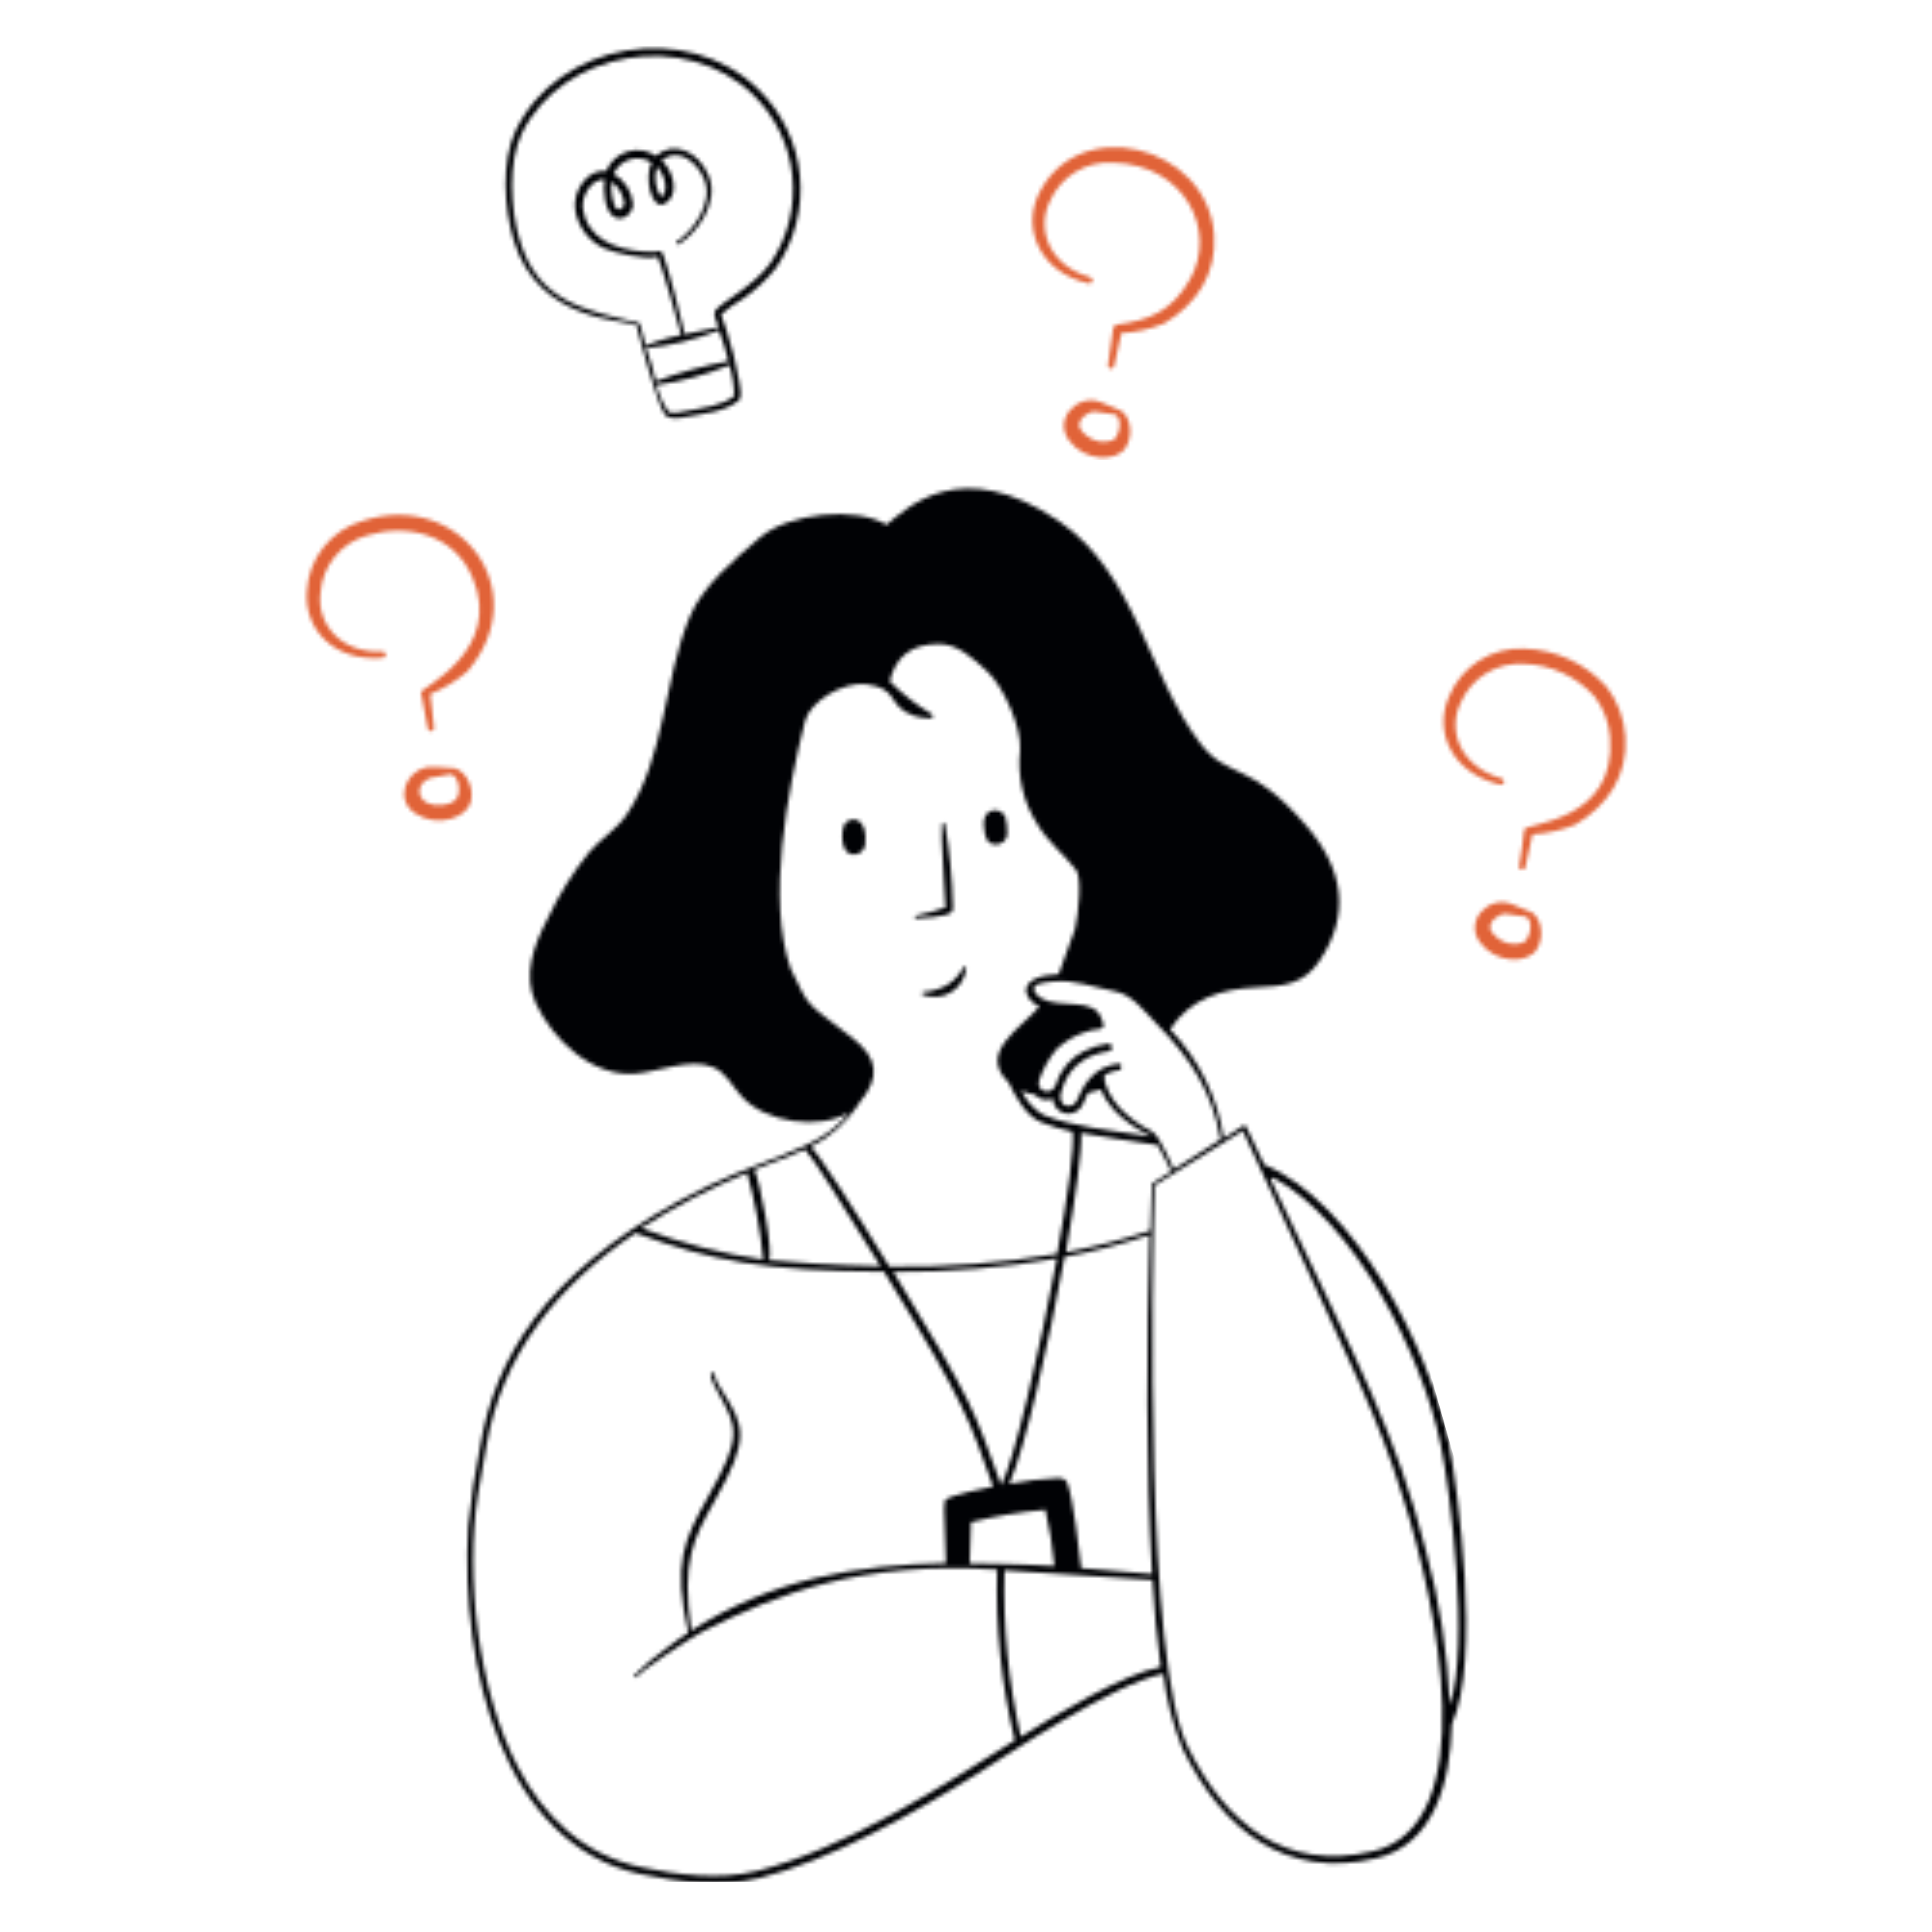 <svg width="500" height="500" viewBox="0 0 500 500" fill="none" xmlns="http://www.w3.org/2000/svg">
<mask id="mask0_1095_4926" style="mask-type:alpha" maskUnits="userSpaceOnUse" x="79" y="12" width="342" height="476">
<path fill-rule="evenodd" clip-rule="evenodd" d="M218.352 213.65C218.002 214.325 216.977 221.15 221.002 221.15C221.705 221.151 222.385 220.9 222.918 220.44C223.45 219.981 223.8 219.346 223.902 218.65C224.752 211 219.752 211.025 218.352 213.65ZM254.602 213.55C254.827 216.2 255.127 218.55 257.777 218.55C258.48 218.551 259.16 218.299 259.693 217.84C260.225 217.381 260.575 216.746 260.677 216.05C260.731 214.441 260.554 212.833 260.152 211.275C258.702 208.6 254.227 209.25 254.602 213.55ZM237.102 237.7C237.877 237.7 244.602 237.375 246.177 236.15C246.652 235.8 246.602 235.125 246.602 234.5C246.452 227.408 245.767 220.338 244.552 213.35C244.552 212.975 244.227 212.9 244.027 212.95C243.827 213 243.727 213.35 243.752 213.95C243.752 216 243.577 216.7 244.302 228.175C244.777 235.675 244.577 233.575 244.727 234.825C242.383 235.684 239.975 236.361 237.527 236.85C235.902 237.2 237.052 237.7 237.102 237.7ZM245.002 255C243.147 255.994 241.102 256.582 239.002 256.725C238.896 256.725 238.794 256.767 238.719 256.842C238.644 256.917 238.602 257.019 238.602 257.125C238.602 257.231 238.644 257.333 238.719 257.408C238.794 257.483 238.896 257.525 239.002 257.525C240.177 257.947 241.431 258.099 242.673 257.97C243.914 257.84 245.11 257.432 246.172 256.776C247.234 256.12 248.135 255.233 248.806 254.181C249.478 253.129 249.904 251.939 250.052 250.7C250.065 250.649 250.068 250.596 250.061 250.544C250.053 250.492 250.036 250.442 250.009 250.397C249.982 250.351 249.947 250.312 249.905 250.28C249.863 250.249 249.815 250.226 249.764 250.212C249.714 250.199 249.661 250.196 249.609 250.204C249.557 250.211 249.506 250.229 249.461 250.255C249.416 250.282 249.376 250.317 249.345 250.359C249.313 250.401 249.29 250.449 249.277 250.5C248.265 252.344 246.792 253.894 245.002 255ZM132.952 62.2C139.377 83.675 162.102 82.625 164.752 84.225C164.752 84.475 169.952 104.5 172.052 107.25C173.227 108.775 176.052 108.175 177.927 107.825C182.327 106.95 187.427 106.675 191.152 103.7C192.102 102.925 191.552 99.775 191.302 98.7C190.506 94.205 189.404 89.769 188.002 85.425C187.451 84.114 186.983 82.77 186.602 81.4C188.327 79.872 190.204 78.523 192.202 77.375C195.501 75.128 198.435 72.388 200.902 69.25C205.676 62.257 207.833 53.806 206.997 45.38C206.16 36.955 202.383 29.093 196.327 23.175C177.802 5 144.302 10.925 133.427 33.85C129.702 41.8 130.427 53.85 132.952 62.2ZM190.002 102.5C186.677 105.175 181.777 105.525 177.502 106.4C176.352 106.65 173.627 107.325 172.902 106.4C171.487 104.358 170.47 102.068 169.902 99.65C176.378 98.737 182.712 97.007 188.752 94.5C189.569 97.088 189.991 99.785 190.002 102.5ZM188.477 93.475C182.089 94.665 175.816 96.405 169.727 98.675C169.081 95.773 168.246 92.917 167.227 90.125C173.686 89.448 180.021 87.884 186.052 85.475C187.061 88.118 187.896 90.823 188.552 93.575L188.477 93.475ZM135.002 34.625C145.477 12.975 177.502 7.5 195.002 24.625C200.69 30.204 204.248 37.596 205.061 45.522C205.873 53.447 203.889 61.408 199.452 68.025C195.127 74.125 186.377 78.325 185.027 80.525C184.552 81.3 185.427 83.275 185.977 84.675C183.127 85.225 180.002 85.9 177.202 86.525C176.452 83.1 172.952 69.275 171.652 66.025C171.152 64.725 170.702 64.825 169.377 65.2C162.077 65.2 154.052 63.35 151.477 56.475C151.166 55.669 150.948 54.83 150.827 53.975C150.477 50.375 153.327 46.175 156.477 46.475C156.027 49.225 156.477 54.475 158.827 56.05C161.177 57.625 163.827 55.125 163.827 52.875C163.694 51.252 163.166 49.687 162.291 48.315C161.415 46.942 160.217 45.804 158.802 45C159.195 44.108 159.777 43.311 160.509 42.666C161.24 42.021 162.103 41.543 163.038 41.265C163.972 40.986 164.956 40.915 165.922 41.055C166.887 41.195 167.81 41.543 168.627 42.075C166.652 45.925 168.627 54.75 172.127 52.675C175.627 50.6 174.477 45.5 172.302 42.675C171.252 41.3 171.027 41.675 171.552 41.275C175.627 38.3 180.252 41.75 182.202 46.275C185.002 52.5 179.002 60.175 175.202 62.5C175.109 62.556 175.042 62.647 175.017 62.753C174.991 62.858 175.008 62.97 175.064 63.062C175.121 63.155 175.212 63.222 175.317 63.248C175.423 63.273 175.534 63.256 175.627 63.2C180.277 60.475 186.152 52.45 183.477 45.7C180.802 38.95 174.077 36.35 169.827 40.375C168.757 39.641 167.536 39.156 166.253 38.956C164.971 38.757 163.66 38.847 162.417 39.221C161.175 39.596 160.032 40.244 159.073 41.119C158.114 41.993 157.364 43.072 156.877 44.275C152.227 43.675 148.302 49.1 148.827 54.025C149.109 56.202 149.932 58.273 151.22 60.05C152.509 61.828 154.221 63.254 156.202 64.2C158.552 65.325 166.902 67.375 170.202 66.425C171.352 68.925 175.527 83.6 176.277 86.675C165.177 89.175 167.427 90.35 166.877 88.725C166.227 86.7 165.827 83.725 165.277 83.525C151.477 80.4 139.027 78.1 134.377 61.725C132.102 53.8 131.502 42.05 135.002 34.625ZM158.202 46.975C159.149 47.647 159.941 48.515 160.523 49.52C161.106 50.525 161.465 51.644 161.577 52.8C161.577 53.475 160.052 55.3 159.077 53.3C158.331 51.281 158.065 49.115 158.302 46.975H158.202ZM170.002 43.15C172.002 45.1 173.252 49.65 171.077 50.975C170.323 49.834 169.835 48.539 169.649 47.185C169.463 45.83 169.584 44.452 170.002 43.15ZM95.002 138.575C105.177 135.4 117.502 138.15 122.252 149.4C130.477 168.45 108.727 178.15 108.952 179.15C109.452 181.65 110.352 186.025 110.727 188.55C110.757 188.762 110.87 188.954 111.041 189.083C111.212 189.212 111.427 189.267 111.639 189.237C111.852 189.208 112.043 189.095 112.172 188.924C112.301 188.752 112.357 188.537 112.327 188.325C112.027 185.825 111.702 182.225 111.352 179.625C114.887 178.207 118.157 176.204 121.027 173.7C138.677 152.875 118.977 126.6 93.802 134.825C89.816 135.987 86.29 138.362 83.714 141.618C81.138 144.875 79.64 148.853 79.427 153C78.627 162.85 86.477 171.35 99.152 170.25C99.343 170.216 99.516 170.116 99.641 169.968C99.766 169.819 99.834 169.631 99.834 169.437C99.834 169.243 99.766 169.056 99.641 168.907C99.516 168.758 99.343 168.659 99.152 168.625C87.902 169.2 81.877 161.125 82.952 153.375C83.201 149.97 84.491 146.724 86.646 144.077C88.801 141.43 91.718 139.509 95.002 138.575ZM281.727 73.35C281.939 73.406 282.165 73.376 282.355 73.266C282.545 73.156 282.683 72.975 282.739 72.762C282.796 72.55 282.766 72.324 282.655 72.135C282.545 71.945 282.364 71.806 282.152 71.75C271.327 68.7 268.202 59.125 271.702 52.1C273.065 48.962 275.36 46.32 278.276 44.531C281.192 42.742 284.587 41.894 288.002 42.1C306.802 42.575 315.052 59.875 308.002 72.225C303.327 80.675 297.077 82.95 289.077 84C288.824 84.035 288.59 84.152 288.41 84.333C288.229 84.513 288.112 84.747 288.077 85C287.802 87.3 287.202 91.825 286.752 94.45C286.709 94.659 286.751 94.876 286.868 95.054C286.985 95.233 287.168 95.357 287.377 95.4C287.586 95.443 287.803 95.401 287.981 95.284C288.16 95.167 288.284 94.984 288.327 94.775C288.902 92.075 289.677 88.9 290.202 86.225C294 86.021 297.736 85.175 301.252 83.725C309.727 78.725 314.877 70.825 314.202 60.825C312.627 37.35 278.377 28.95 268.527 50.825C264.702 59.725 269.352 70.55 281.727 73.35ZM420.627 190.65C420.34 186.016 418.688 181.571 415.877 177.875C413.173 174.833 409.875 172.376 406.186 170.656C402.497 168.937 398.495 167.99 394.427 167.875C390.286 167.683 386.187 168.783 382.698 171.022C379.209 173.262 376.502 176.53 374.952 180.375C371.027 189.45 375.752 200.025 388.077 203.025C388.187 203.074 388.306 203.099 388.427 203.098C388.547 203.096 388.666 203.068 388.774 203.016C388.883 202.963 388.978 202.888 389.055 202.795C389.131 202.701 389.186 202.592 389.215 202.476C389.245 202.359 389.249 202.237 389.226 202.119C389.204 202 389.156 201.889 389.085 201.791C389.015 201.693 388.924 201.612 388.819 201.553C388.714 201.494 388.597 201.459 388.477 201.45C377.727 198.2 374.527 188.95 378.052 181.8C379.415 178.662 381.71 176.02 384.626 174.231C387.542 172.442 390.937 171.594 394.352 171.8C397.819 171.896 401.231 172.695 404.38 174.147C407.53 175.6 410.353 177.676 412.677 180.25C415.019 183.306 416.41 186.984 416.677 190.825C418.452 212.875 394.702 212.95 394.477 214.7C394.177 217.2 393.627 221.6 393.152 224.15C393.109 224.359 393.151 224.576 393.268 224.754C393.385 224.933 393.568 225.057 393.777 225.1C393.986 225.143 394.203 225.101 394.381 224.984C394.56 224.867 394.684 224.684 394.727 224.475C395.327 221.8 396.077 218.6 396.602 215.925C400.407 215.711 404.149 214.866 407.677 213.425C416.027 208.525 421.302 200.75 420.627 190.65ZM121.852 207.5C122.927 203.05 119.702 198.375 116.502 198.75C114.427 198.526 112.337 198.467 110.252 198.575C104.827 199.875 102.277 206.975 107.377 210.45C113.227 214.35 120.802 211.65 121.852 207.5ZM117.977 207C117.089 207.741 116.002 208.202 114.852 208.325C108.052 209.275 106.602 203.325 111.177 201.375L116.552 200.375C118.877 200.575 119.402 205.55 117.977 206.875V207ZM284.677 104C278.852 101.875 272.552 108.45 276.677 114C280.802 119.55 288.977 119.55 291.327 115.85C293.677 112.15 292.252 106.55 289.102 105.85C288.827 105.725 286.652 104.725 284.677 104ZM287.827 114C286.709 114.381 285.511 114.465 284.35 114.246C283.189 114.027 282.105 113.512 281.202 112.75C280.463 112.219 279.856 111.527 279.427 110.725C278.702 108.7 281.302 106.625 283.202 106.5L288.602 107.275C290.702 108.4 289.652 113.3 287.827 114.075V114ZM395.427 235.7C394.927 235.475 392.352 234.4 391.027 233.9C385.177 231.775 378.902 238.35 383.027 243.9C387.152 249.45 395.302 249.45 397.677 245.75C400.052 242.05 398.602 236.4 395.427 235.7ZM394.152 243.975C393.033 244.353 391.836 244.437 390.676 244.218C389.515 243.999 388.431 243.485 387.527 242.725C386.795 242.177 386.189 241.478 385.752 240.675C385.052 238.675 387.627 236.6 389.527 236.475L394.927 237.25C397.027 238.3 395.977 243.175 394.152 243.975Z" fill="#010205"/>
<path fill-rule="evenodd" clip-rule="evenodd" d="M375.004 373.6C370.004 349 350.554 311.1 327.204 301.425L322.504 291.6C322.47 291.528 322.422 291.465 322.362 291.414C322.302 291.363 322.231 291.326 322.155 291.305C322.08 291.283 322 291.278 321.922 291.29C321.844 291.303 321.77 291.331 321.704 291.375L316.704 294.6C315.116 283.988 310.267 274.133 302.829 266.4C308.029 258.375 316.354 255.925 324.954 255.55C332.079 255.25 337.329 254.825 341.454 248.725C349.629 236.675 347.704 224.925 338.104 213.725C323.479 196.675 317.729 201.775 310.604 192.35C297.054 174.65 293.979 148.475 274.029 134.85C248.529 117.575 234.779 131.5 229.429 135.8C221.604 131.05 204.154 132.7 196.654 139.125C190.279 144.575 181.829 151.625 178.554 159.5C171.579 176.125 172.329 195.8 162.129 210.875C159.629 214.625 155.354 217.15 152.329 220.7C148.177 225.906 144.645 231.577 141.804 237.6C138.104 244.6 135.279 252.375 138.654 259.625C143.179 269.325 153.304 278.575 164.104 277.875C170.354 277.45 178.629 273.7 184.504 276.175C188.004 277.625 189.354 281 192.004 283.825C198.004 290.5 212.004 292.525 219.754 287.9C211.229 298.75 198.229 298.375 175.554 310.875C140.754 330.025 128.054 351.775 124.329 374.05C122.904 380.98 121.853 387.982 121.179 395.025C119.029 431.35 130.054 477.4 165.804 485.025C175.604 487.125 186.829 488.475 196.529 486.05C214.904 481.475 236.829 469.1 252.929 459.05C260.429 454.375 288.179 435.65 301.079 433.2C301.855 439.872 303.538 446.407 306.079 452.625C316.404 473.85 332.929 486.4 356.079 480.95C371.079 477.425 375.354 461.45 375.754 446.15C383.279 430 377.304 385.35 375.004 373.6ZM288.504 256.55C292.954 257.375 296.004 261.55 299.304 264.95C308.029 273.675 314.029 283.025 315.829 294.95C308.604 299.55 303.904 302.45 303.804 302.6C303.704 302.75 300.229 293.9 298.129 292.825C294.987 291.265 292.137 289.176 289.704 286.65C287.829 284.575 285.529 280.925 285.829 278.175C287.158 277.468 288.608 277.018 290.104 276.85V275.3C282.379 275.525 279.729 282.575 279.029 284.15C278.529 285.275 277.829 286.4 276.229 286.225C274.629 286.05 274.054 284.2 274.654 282.55C275.254 280.9 276.704 273.65 286.929 272.075C287.057 272.057 287.18 272.013 287.292 271.948C287.403 271.882 287.5 271.795 287.578 271.692C287.656 271.589 287.713 271.471 287.745 271.346C287.777 271.221 287.785 271.09 287.767 270.962C287.749 270.834 287.705 270.711 287.64 270.599C287.574 270.488 287.487 270.391 287.384 270.313C287.28 270.235 287.163 270.179 287.038 270.146C286.912 270.114 286.782 270.107 286.654 270.125C284.514 270.397 282.44 271.049 280.529 272.05C278.811 272.888 277.287 274.075 276.052 275.534C274.816 276.992 273.898 278.692 273.354 280.525C272.154 283.95 267.954 282.425 268.954 279.475C269.96 276.605 271.458 273.932 273.379 271.575C275.513 269.541 278.076 268.011 280.879 267.1C283.079 266.2 284.954 266.625 285.454 265.9C285.954 265.175 284.779 262.75 284.179 262.025C280.954 258.175 271.679 261.5 268.129 257.2C265.854 254.375 270.629 254.275 272.554 254.025C277.954 253.425 283.079 255.525 288.504 256.55ZM297.679 318.5C290.533 320.829 283.242 322.691 275.854 324.075C278.354 309.85 280.054 297.65 279.804 293.225C285.629 294.35 292.304 295.15 299.604 296.35C301.579 299.625 302.654 302.375 303.129 303.15L298.279 306.225C298.029 306.55 298.079 305.2 297.679 318.5ZM270.529 390.725C271.636 395.525 272.421 400.394 272.879 405.3C262.629 404.65 254.804 404.775 250.954 404.625C251.104 397.6 251.179 395.425 251.304 393.95C257.613 392.351 264.043 391.272 270.529 390.725ZM231.204 329.15C245.387 329.251 259.55 328.096 273.529 325.7C269.079 349.7 262.304 378.55 259.104 384.325C251.754 364.275 252.504 364.2 231.204 329.15ZM261.204 384C265.254 374.925 271.404 347.85 275.504 325.3C282.966 323.901 290.325 321.997 297.529 319.6C296.754 346.6 296.529 380.3 298.154 407.375C293.404 406.95 286.504 406.35 279.804 405.825C279.379 401.775 277.704 387.675 276.279 383.975C275.904 382.975 275.454 382.575 273.779 382.525C269.598 382.708 265.437 383.201 261.329 384H261.204ZM270.129 288.625C267.597 287.144 265.574 284.93 264.329 282.275C265.486 282.763 266.694 283.123 267.929 283.35C268.398 283.877 269.002 284.266 269.677 284.473C270.351 284.68 271.07 284.698 271.754 284.525C272.879 284.175 272.154 284.025 272.754 285.6C272.984 286.234 273.373 286.799 273.882 287.242C274.391 287.685 275.005 287.991 275.666 288.131C276.326 288.271 277.011 288.241 277.656 288.043C278.302 287.845 278.886 287.486 279.354 287C280.329 286.125 280.404 285.075 281.579 282.825C282.729 282.6 283.854 282.3 284.954 281.975C287.929 289.775 297.254 293.55 297.904 294.125C286.929 292.5 277.204 291.475 270.254 288.625H270.129ZM222.204 285.625C228.204 278.675 226.979 273.7 220.804 268.775C208.304 258.975 209.854 261.6 204.604 250.65C198.429 232.875 203.754 204.875 208.329 186.65C209.579 181.65 218.104 176.3 224.304 177.1C232.904 178.2 229.304 182.725 236.654 185.3C237.93 185.673 239.25 185.874 240.579 185.9C240.658 185.924 240.741 185.933 240.823 185.926C240.905 185.918 240.985 185.895 241.058 185.856C241.131 185.818 241.196 185.766 241.249 185.702C241.302 185.639 241.342 185.566 241.367 185.487C241.391 185.408 241.4 185.325 241.393 185.243C241.385 185.161 241.362 185.081 241.323 185.008C241.285 184.935 241.233 184.87 241.169 184.817C241.106 184.764 241.033 184.724 240.954 184.7C237.055 182.361 233.461 179.548 230.254 176.325C231.779 170.1 235.654 166.7 242.929 166.65C247.929 166.65 251.879 170.45 255.429 173.7C259.729 177.625 264.354 188.225 264.004 194.05C263.213 200.799 264.795 207.614 268.479 213.325C270.979 217.675 275.679 221.45 278.479 225.125C280.029 227.175 279.129 236.325 278.229 240.35C277.054 243.875 274.554 250.6 273.979 252.125C263.529 252.5 263.979 258.1 268.979 260.5C264.304 266.1 252.879 272.325 261.054 280.175C262.804 283.85 265.604 288.875 269.354 290.4C272.015 291.478 274.768 292.315 277.579 292.9C278.129 296.775 276.329 309.6 273.579 324.525C259.231 326.911 244.698 328.007 230.154 327.8C221.129 313.025 212.154 299.025 209.879 296.775C214.93 294.207 219.222 290.363 222.329 285.625H222.204ZM205.154 298.8C210.154 296.925 207.654 297.25 208.854 298.175C210.054 299.1 218.304 312.175 227.879 327.7C216.529 327.525 203.754 326.675 198.929 326.125C200.379 324.975 196.629 305.225 195.179 302.725C198.804 301.275 202.154 300 205.279 298.8H205.154ZM193.329 303.5C195.385 310.861 196.782 318.391 197.504 326C186.717 324.453 176.135 321.712 165.954 317.825C174.678 312.244 183.881 307.45 193.454 303.5H193.329ZM195.604 484.25C186.229 486.6 175.254 485.225 165.804 483.2C151.029 480.025 140.804 470.15 134.154 457.5C123.579 437.5 120.429 407.775 123.654 386.95C124.304 382.775 125.129 378.65 125.829 374.45C129.804 350.625 144.279 332.675 164.479 319.1C184.304 326.375 197.629 328.925 228.779 329.1C250.354 364.1 250.829 367.6 257.004 384.725C255.104 385.075 246.304 386.85 244.804 388.075C244.204 388.55 244.204 389.5 244.804 404.525C222.054 404.975 199.804 408.525 178.879 422.025C176.379 404 179.254 398.55 185.079 388.225C194.229 372 192.579 369 186.804 359.775C185.852 358.529 185.171 357.099 184.804 355.575C184.804 354.975 182.304 354.15 185.829 360.35C190.829 369.45 192.179 371.6 183.329 387.225C176.854 398.675 174.204 404.55 178.104 422.55C176.354 423.725 174.354 425.05 172.429 426.6C169.488 428.67 166.728 430.987 164.179 433.525C164.129 433.621 164.12 433.733 164.153 433.836C164.185 433.939 164.258 434.025 164.354 434.075C164.45 434.124 164.562 434.134 164.665 434.101C164.768 434.068 164.854 433.996 164.904 433.9C165.679 432.525 178.604 423.9 182.079 422.125C201.479 412.35 222.929 403.9 258.054 406.225C257.612 421.087 259.15 435.943 262.629 450.4C244.579 461.8 218.929 478.45 195.729 484.25H195.604ZM264.179 449.4C260.967 435.301 259.548 420.854 259.954 406.4C297.904 408.9 286.004 408.1 298.254 408.9C298.704 416.2 299.379 424.125 300.379 431.4C290.579 433.225 272.954 443.975 264.304 449.4H264.179ZM355.029 479.15C332.954 484.375 317.279 472.325 307.329 451.925C296.329 429.425 298.154 331.7 298.779 306.8L321.629 292.65C352.479 359.275 356.179 365.575 363.104 387.65C372.054 415.775 383.854 472.5 355.154 479.15H355.029ZM375.179 440.9C374.6 427.513 372.537 414.232 369.029 401.3C361.104 370.475 352.529 355.025 328.804 305.15L329.504 304.775C350.454 315.975 368.204 350.75 372.854 373.975C375.404 386.1 380.279 425.75 375.304 440.9H375.179Z" fill="#010205"/>
</mask>
<g mask="url(#mask0_1095_4926)">
<rect x="360" y="158" width="100" height="100" fill="#E16338"/>
<rect x="41" y="121" width="100" height="100" fill="#E16338"/>
<rect x="127" y="12" width="100" height="100" fill="#010205"/>
<rect x="250" y="19" width="100" height="100" fill="#E16338"/>
<path d="M161 135L244 123L345 135L360 319.5L401.5 466.5L345 487H101L128.5 272.5L146.5 214.5L161 135Z" fill="#010205"/>
</g>
</svg>
